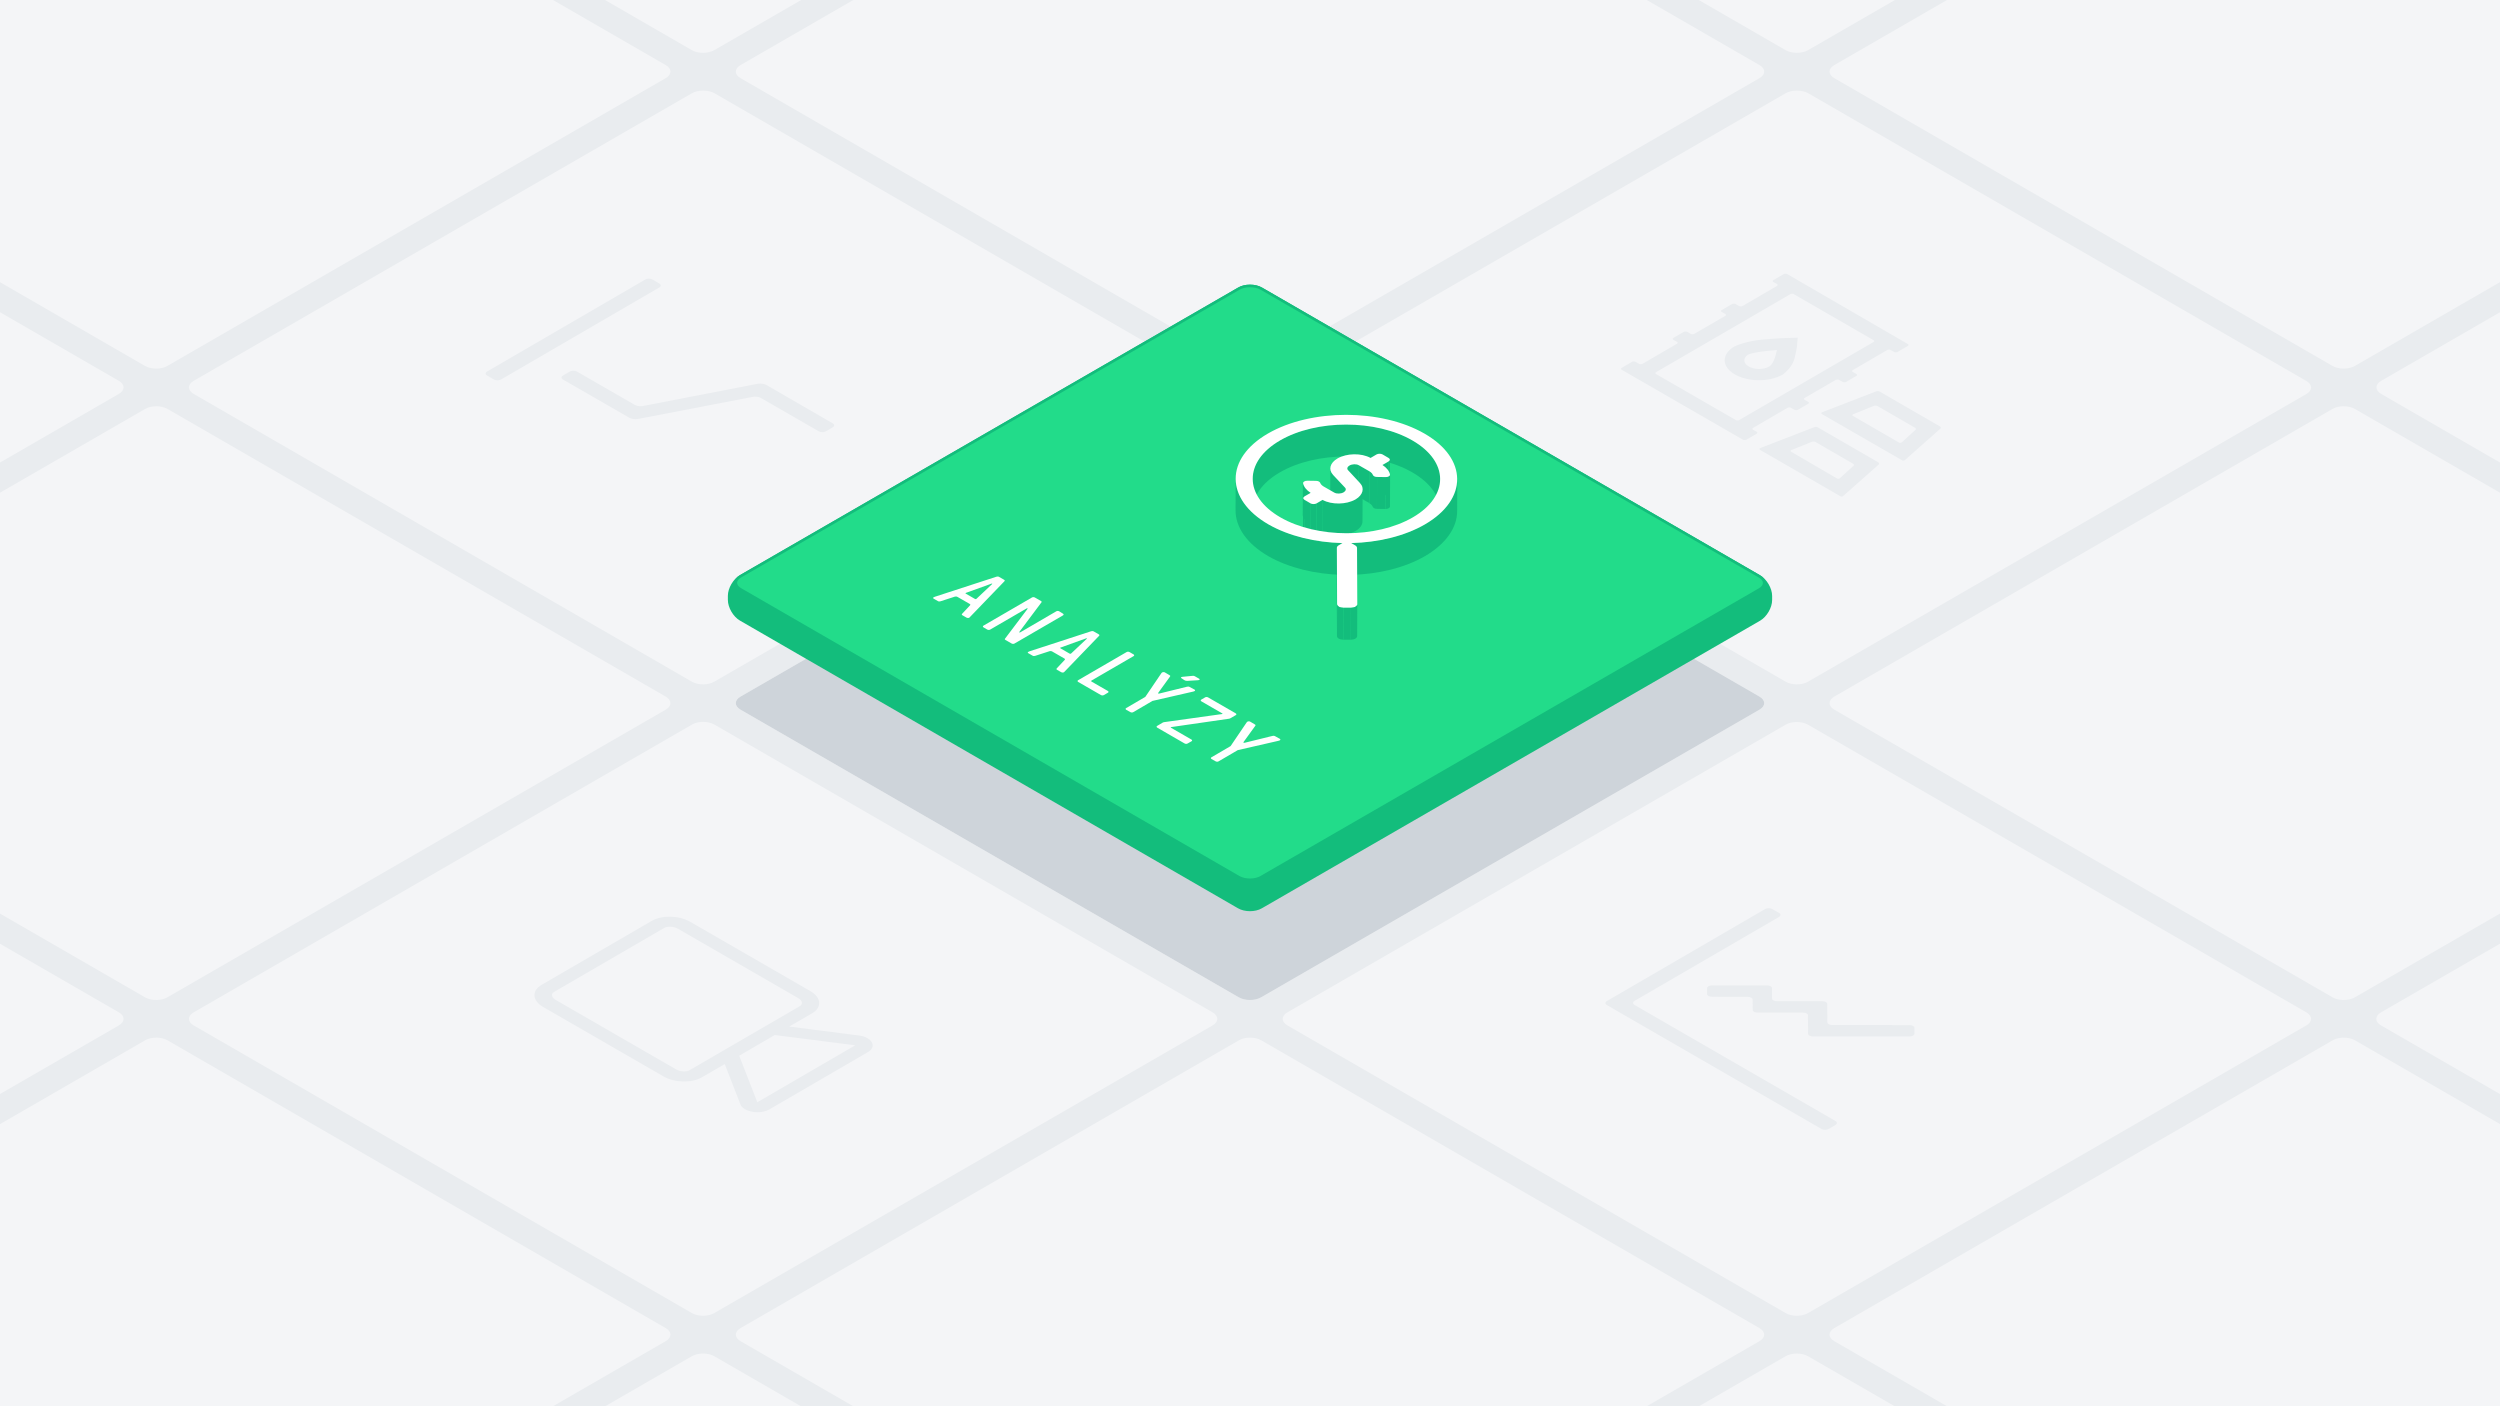 <svg xmlns="http://www.w3.org/2000/svg" xmlns:xlink="http://www.w3.org/1999/xlink" viewBox="0 0 1920 1080" xmlns:v="https://vecta.io/nano"><path d="M-20-20h1960v1120H-20z" fill="#e9ecef"/><g fill="#f4f5f7"><use xlink:href="#B"/><path d="M531.3 523.5c4.8 2.8 12.6 2.8 17.3 0l382.7-220.9c4.8-2.8 4.8-7.2 0-10l-382.6-221c-4.8-2.7-12.6-2.7-17.3 0L148.7 292.5c-4.8 2.8-4.8 7.2 0 10l382.6 221zM111.3 281c4.8 2.8 12.6 2.8 17.3 0L511.3 60c4.8-2.8 4.8-7.3 0-10L128.7-170.9c-4.8-2.8-12.6-2.8-17.3 0L-271.3 50c-4.8 2.8-4.8 7.2 0 10l382.6 221zm1260 727.4c4.8 2.8 12.6 2.8 17.3 0l382.7-220.9c4.8-2.8 4.8-7.2 0-10l-382.7-220.9c-4.8-2.8-12.6-2.8-17.3 0L988.7 777.5c-4.8 2.8-4.8 7.2 0 10l382.6 220.9zm420 242.5c4.8 2.8 12.6 2.8 17.3 0l382.7-220.9c4.8-2.8 4.8-7.3 0-10l-382.6-221c-4.8-2.8-12.6-2.8-17.3 0l-382.7 221c-4.8 2.8-4.8 7.3 0 10l382.6 220.9zm-1260-242.5c4.8 2.8 12.6 2.8 17.3 0l382.7-220.9c4.8-2.8 4.8-7.2 0-10l-382.6-221c-4.8-2.8-12.6-2.8-17.3 0l-382.7 221c-4.8 2.8-4.8 7.2 0 10l382.6 220.9zm-420-242.5c4.8 2.8 12.6 2.8 17.3 0L511.3 545c4.8-2.8 4.8-7.2 0-10L128.7 314.1c-4.8-2.8-12.6-2.8-17.3 0L-271.3 535c-4.8 2.8-4.8 7.2 0 10l382.6 220.9zm-420-242.4c4.8 2.8 12.6 2.8 17.3 0l382.7-221c4.8-2.8 4.8-7.2 0-10L-291.3 71.6c-4.8-2.7-12.6-2.7-17.3 0l-382.7 220.9c-4.8 2.8-4.8 7.2 0 10l382.6 221zm1260 727.4c4.8 2.8 12.6 2.8 17.3 0l382.7-220.9c4.8-2.8 4.8-7.2 0-10L968.7 799c-4.8-2.8-12.6-2.8-17.3 0l-382.7 221c-4.8 2.8-4.8 7.2 0 10l382.6 220.9zm420 242.5c4.8 2.8 12.6 2.8 17.3 0l382.7-220.9c4.8-2.8 4.8-7.2 0-10l-382.7-220.9c-4.8-2.8-12.6-2.7-17.3 0l-382.7 220.9c-4.8 2.8-4.8 7.3 0 10l382.7 220.9zm-1260-242.5c4.8 2.8 12.6 2.8 17.3 0L511.3 1030c4.8-2.8 4.8-7.3 0-10L128.7 799c-4.8-2.8-12.6-2.8-17.3 0l-382.7 221c-4.8 2.8-4.8 7.3 0 10l382.6 220.9zm-420-242.5c4.8 2.8 12.6 2.8 17.3 0L91.3 787.5c4.8-2.8 4.8-7.2 0-10l-382.7-220.9c-4.8-2.8-12.6-2.8-17.3 0l-382.7 220.9c-4.8 2.8-4.8 7.2 0 10l382.7 220.9z"/><use xlink:href="#C"/><path d="M1371.3 523.5c4.8 2.8 12.6 2.8 17.3 0l382.7-220.9c4.8-2.8 4.8-7.2 0-10l-382.6-221c-4.8-2.7-12.6-2.7-17.3 0L988.7 292.5c-4.8 2.8-4.8 7.2 0 10l382.6 221zM951.3 281c4.8 2.8 12.6 2.8 17.3 0l382.7-221c4.8-2.8 4.8-7.3 0-10L968.7-170.9c-4.8-2.8-12.6-2.8-17.3 0L568.7 50c-4.8 2.8-4.8 7.2 0 10l382.6 221zm-420-242.5c4.8 2.8 12.6 2.7 17.3 0l382.7-220.9c4.8-2.8 4.8-7.2 0-10l-382.6-221c-4.8-2.8-12.6-2.8-17.3 0L148.7-192.5c-4.8 2.8-4.8 7.2 0 10l382.6 221zm1260 727.4c4.8 2.8 12.6 2.8 17.3 0L2191.3 545c4.8-2.8 4.8-7.2 0-10l-382.7-220.9c-4.8-2.8-12.6-2.8-17.3 0L1408.7 535c-4.8 2.8-4.8 7.2 0 10l382.6 220.9z"/><use xlink:href="#C" x="1680" y="-485"/><path d="M1791.3 281c4.8 2.8 12.6 2.8 17.3 0l382.7-221c4.8-2.8 4.8-7.3 0-10l-382.7-220.9c-4.8-2.8-12.6-2.8-17.3 0L1408.7 50c-4.8 2.8-4.8 7.2 0 10l382.6 221zm-420-242.5c4.8 2.8 12.6 2.7 17.3 0l382.7-220.9c4.8-2.8 4.8-7.2 0-10l-382.7-220.9c-4.8-2.8-12.6-2.8-17.3 0L988.7-192.5c-4.8 2.8-4.8 7.2 0 10l382.6 221zm840 485c4.8 2.8 12.6 2.8 17.3 0l382.7-220.9c4.8-2.8 4.8-7.2 0-10l-382.6-221c-4.8-2.7-12.6-2.7-17.3 0l-382.7 220.9c-4.8 2.8-4.8 7.2 0 10l382.6 221z"/></g><use xlink:href="#B" fill="#ced4da"/><use xlink:href="#D" fill="#13bd7c"/><use xlink:href="#D" fill="none" stroke="#13bd7c" stroke-width="2" stroke-miterlimit="10"/><use xlink:href="#E" fill="#22dc8a"/><use xlink:href="#E" fill="none" stroke="#13bd7c" stroke-width="2" stroke-miterlimit="10"/><path d="M1366.3 701.1c1.5.8 1.5 2.2 0 3.1l-111 64.5c-1.5.8-1.4 2.2 0 3.1l154.3 89.1c1.5.8 1.5 2.2 0 3.1l-5.3 3.1c-1.5.8-3.8.8-5.3 0l-164.9-95.2c-1.5-.8-1.5-2.2 0-3.1l121.6-70.7c1.5-.8 3.8-.8 5.3 0l5.3 3zm102.9 86.8c.7.4 1.1.9 1.1 1.5v4.4c0 1.2-1.6 2.2-3.7 2.2h-74.2c-1 0-2-.2-2.7-.6s-1.1-.9-1.1-1.5l-.1-14.1c0-.6-.4-1.2-1.1-1.5-.7-.4-1.6-.6-2.6-.6h-34.9c-1 0-2-.2-2.7-.6s-1.1-.9-1.1-1.5l-.1-7.9c0-.6-.4-1.2-1.1-1.5-.7-.4-1.6-.6-2.6-.6l-27.5-.1c-1 0-2-.2-2.7-.6s-1.1-.9-1.1-1.5V759c0-1.2 1.6-2.2 3.7-2.2h42.4c1 0 2 .2 2.7.6s1.1.9 1.1 1.5v7.9c0 .6.4 1.2 1.1 1.5.7.4 1.6.6 2.6.6h34.9c1 0 2 .2 2.7.6s1.1.9 1.1 1.5l.1 14.1c0 .6.4 1.1 1.1 1.5s1.6.6 2.6.6l59.4.1c1 0 2 .2 2.7.6z" fill="#e9ecef"/><path d="M1442.8 356.8l-27.2 24.1c-.4.4-1.4.6-2.1.3-.1 0-.2-.1-.3-.2l-61.5-35.5c-.6-.4-.6-.9-.1-1.2.1-.1.2-.1.3-.2l41.4-16c.9-.3 2.1-.3 2.9.2l46.2 26.7c.8.6 1 1.3.4 1.8zm-32.1 10.6a1.99 1.99 0 0 0 2.1 0c.1-.1.2-.1.3-.2l10.3-9.4c.6-.5.5-1.2-.3-1.7l-28.7-16.6a4.13 4.13 0 0 0-2.9-.2l-15.6 6.3c-.7.3-1 .8-.5 1.2.1.1.2.1.3.2l35 20.4m-11.5-49.4c-.6-.4-.6-.9-.1-1.2.1-.1.2-.1.3-.2l41.4-16c.9-.3 2.1-.3 2.9.2l46.2 26.7c.7.5.9 1.2.3 1.7l-27.2 24.1c-.4.4-1.4.6-2.1.3-.1 0-.2-.1-.3-.2l-61.4-35.4zm24.2.1c-.7.3-1 .8-.5 1.2.1.1.2.1.3.2l35.1 20.3a1.99 1.99 0 0 0 2.1 0c.1-.1.2-.1.3-.2l10.3-9.4c.6-.5.5-1.2-.3-1.7l-28.7-16.6a4.13 4.13 0 0 0-2.9-.2l-15.7 6.4m-44.8-44.8c-.7 5.1-3.9 10-9.2 14.2-10.2 6-26.8 6-37.1 0s-10.3-15.6-.1-21.5c7.1-3.1 15.6-4.9 24.5-5.4 8.2-.8 15.4-1 15.7-1l8.3-.3-.5 4.8c.1.3-.3 4.4-1.6 9.2zm-35.6 8.1c4.4 2.6 11.5 2.6 15.9 0 .3-.2 3.1-1.8 5-9.4l.8-3.2-5.6.5c-12.9 1.3-15.9 2.8-16.2 2.9-4.4 2.5-4.3 6.6.1 9.2m122.2-17.2c.7.4.7 1.1 0 1.5l-7.9 4.6c-.7.4-1.9.4-2.6 0l-2.7-1.5c-.7-.4-1.9-.4-2.6 0l-26.4 15.4c-.7.4-.7 1.1 0 1.5l2.7 1.5c.7.4.7 1.1 0 1.5l-7.9 4.6c-.7.4-1.9.4-2.6 0l-2.7-1.5c-.7-.4-1.9-.4-2.7 0l-23.8 13.8c-.7.4-.7 1.1 0 1.5l2.7 1.5c.7.4.7 1.1 0 1.5l-7.9 4.6c-.7.4-1.9.4-2.7 0l-2.7-1.5c-.7-.4-1.9-.4-2.6 0l-26.4 15.4c-.7.4-.7 1.1 0 1.5l2.7 1.5c.7.4.7 1.1 0 1.5l-7.9 4.6c-.7.4-1.9.4-2.6 0l-93.1-53.7c-.7-.4-.7-1.1 0-1.5l7.9-4.6c.7-.4 1.9-.4 2.7 0l2.7 1.5c.7.4 1.9.4 2.7 0l26.4-15.4c.7-.4.7-1.1 0-1.5l-2.7-1.5c-.7-.4-.7-1.1 0-1.5l7.9-4.6c.7-.4 1.9-.4 2.7 0l2.7 1.5c.7.4 1.9.4 2.7 0l23.8-13.8c.7-.4.7-1.1 0-1.5l-2.7-1.5c-.7-.4-.7-1.1 0-1.5l7.9-4.6c.7-.4 1.9-.4 2.7 0l2.7 1.5c.7.4 1.9.4 2.7 0l26.4-15.4c.7-.4.7-1.1 0-1.5l-2.7-1.5c-.7-.4-.7-1.1 0-1.5l7.9-4.6c.7-.4 1.9-.4 2.7 0l92.6 53.7zm-129.5 58.4l103.1-59.9c.7-.4.7-1.1 0-1.5l-61.2-35.3c-.7-.4-1.9-.4-2.6 0l-103.1 59.9c-.7.4-.7 1.1 0 1.5l61.2 35.3c.7.4 1.9.4 2.6 0" enable-background="new" fill="#e9ecef"/><path d="M639.5 325.1c1.5.8 1.5 2.2 0 3.1l-5.3 3.1c-1.5.8-3.8.8-5.3 0l-44.6-25.7c-1.7-.9-4-1.2-6.2-.8l-88.3 17c-2.2.3-4.5 0-6.2-.8l-51.2-29.5c-1.5-.8-1.5-2.2 0-3.1l5.3-3.1c1.5-.8 3.8-.8 5.3 0l44.6 25.7c1.7.9 4 1.2 6.2.8l88.3-17.1c2.2-.3 4.5 0 6.2.8l51.2 29.6zM506.3 217.7c1.5.8 1.5 2.2 0 3.1l-121.6 70.7c-1.5.8-3.8.8-5.3 0l-5.3-3.1c-1.5-.8-1.5-2.2 0-3.1l121.6-70.7c1.5-.8 3.8-.8 5.3 0l5.3 3.1zm159.9 579.6c4.9 2.8 5.7 7.7.2 10.8L590.9 852c-5.4 3.2-13.8 2.7-18.7-.1-1.8-1-3.2-2.4-3.7-4.1l-11.9-30.6-17.6 10.2c-7.8 4.5-20.9 4.2-29.4-.7l-92.4-53.3c-8.5-4.9-9-12.5-1.3-17l84.7-49.2c7.8-4.5 20.9-4.2 29.4.7l92.4 53.3c8.5 4.9 9 12.5 1.3 17l-17.6 10.2 53 6.8c2.9.3 5.3 1 7.1 2.1zm-136.6 24.6l84.7-49.2c2.5-1.5 2-4.3-1.2-6.1l-92.4-53.3c-3.2-1.8-8-2.1-10.5-.7l-84.7 49.2c-2.5 1.5-2 4.3 1.2 6.1l92.4 53.3c3.1 1.9 8 2.2 10.5.7m51.9 24.7l75.3-43.8-61.8-7.9-27.3 15.9 13.8 35.4v.4" fill="#e9ecef"/><g enable-background="new"><g fill="#13bd7c"><path d="M1067.4 353l-.1 24.5c0 .5-.3 1-1 1.3l.1-24.5c.6-.3 1-.8 1-1.3z"/><path d="M1066.4 354.4l-.1 24.4-4.7 2.8.1-24.5zm-31.8 29.8l.1-24.5c0-.8.6-1.7 1.7-2.3 2.1-1.2 5.3-1.3 7.2-.2l-.1 24.5c-1.9-1.1-5.1-1-7.2.2-1.1.7-1.7 1.5-1.7 2.3z"/><path d="M1051.8 362l-.1 24.4-8.2-4.7.1-24.4zm-30.2 22.2l.1-24.5c0 1.7.7 3.4 2.1 4.9l-.1 24.5c-1.5-1.5-2.2-3.2-2.1-4.9z"/><path d="M1057.6 366.3l-.1 24.5c-.9 0-1.6-.2-2.2-.5-.5-.3-.8-.6-1-1-.4-1.1-1.3-2-2.6-2.8l.1-24.5c1.3.8 2.2 1.7 2.6 2.8.2.4.5.8 1 1 .6.3 1.3.5 2.2.5z"/><path d="M1064.2 366.4l-.1 24.5-6.6-.1.1-24.5z"/><path d="M1067.6 364.5l-.1 24.5c0 1-1.5 1.9-3.4 1.9l.1-24.5c1.9 0 3.4-.8 3.4-1.9zm38.5 3.5l-.1 24.5c0-10.7-7.1-21.5-21.3-29.7-28.2-16.3-73.8-16.3-101.8 0C969 370.9 962 381.4 962 392l.1-24.5c0-10.6 7-21.2 20.9-29.3 28.1-16.3 73.6-16.3 101.8 0 14.2 8.3 21.3 19.1 21.3 29.8zm-73.2 6.5l-.1 24.4-9.1-9.8v-24.4z"/><path d="M1033.5 375.8l-.1 24.5c0-.5-.2-.9-.6-1.3l.1-24.5c.4.4.6.8.6 1.3zm-33 19.7l.1-24.5c.7 3 2.7 5.5 5.8 7.5l-.1 24.5c-3.1-2-5.2-4.5-5.8-7.2v-.3z"/><path d="M1000.7 407l.1-24.5c0 .5.3 1 1 1.4l-.1 24.5c-.6-.4-1-.9-1-1.4zm15-23.1l-.1 24.4-4.6 2.7v-24.4z"/><path d="M1006.4 386.6V411l-4.7-2.7.1-24.4z"/><path d="M1011 386.6V411c-1.3.7-3.3.7-4.6 0l.1-24.5c1.2.8 3.3.8 4.5.1zm35.5-10.8l-.1 24.5c0 2.8-1.9 5.6-5.5 7.6-7.1 4.1-18.3 4.3-25.4.4l.1-24.5c7 3.8 18.3 3.7 25.4-.4 3.7-2 5.5-4.8 5.5-7.6zm72.7-7.8l-.1 24.5c0 12.5-8.3 25-24.7 34.6-15.7 9.1-36.1 13.9-56.7 14.4l.1-24.5c20.7-.5 41-5.2 56.7-14.4 16.4-9.5 24.6-22 24.7-34.6zm-170.3 24l.1-24.5c0 12.7 8.3 25.4 25.1 35.1 15.8 9.1 36.2 13.9 56.9 14.4l-.1 24.5c-20.6-.5-41-5.3-56.9-14.4-16.7-9.7-25.1-22.4-25.1-35.1z"/></g><path d="M1042.4 464c0 1.6-2.2 2.8-4.9 2.8h-5.7c-1.4 0-2.6-.3-3.5-.8s-1.4-1.2-1.4-2l-.2-43.2c0-.8.5-1.5 1.4-2l2.9-1.7c-20.6-.5-41-5.3-56.9-14.4-33.3-19.3-33.5-50.5-.4-69.7s87-19.2 120.3 0 33.5 50.4.4 69.7c-15.7 9.1-36.1 13.9-56.7 14.4l3 1.7c.9.5 1.5 1.2 1.5 2l.2 43.2zm-59.1-66.7c28.2 16.3 73.8 16.3 101.8 0s27.9-42.7-.3-59-73.8-16.3-101.8 0-27.9 42.7.3 59m61.1-26.4c3.8 4 2.4 9.2-3.3 12.6-7.1 4.1-18.3 4.3-25.4.4l-4.6 2.7c-1.3.7-3.3.7-4.6 0l-4.6-2.7c-1.3-.7-1.3-1.9 0-2.7l4.7-2.7c-3.1-2-5.2-4.5-5.8-7.2-.3-1.1 1.3-2.2 3.3-2.1l6.6.1c.9 0 1.6.2 2.2.5.5.3.8.6 1 1 .4 1.1 1.3 2 2.6 2.8l8.2 4.7c1.9 1.1 5.1 1 7.2-.2 1.7-1 2.2-2.5 1.1-3.6l-9.2-9.8c-3.8-4.1-2.4-9.2 3.4-12.6 7.1-4.1 18.3-4.3 25.4-.4l4.6-2.7c1.3-.7 3.3-.7 4.6 0l4.6 2.7c1.3.7 1.3 1.9 0 2.7l-4.7 2.7c3.1 2 5.2 4.5 5.8 7.2.3 1.1-1.3 2.2-3.3 2.1l-6.6-.1c-.9 0-1.6-.2-2.2-.5-.5-.3-.8-.6-1-1-.4-1.1-1.3-2-2.6-2.8l-8.2-4.7c-1.9-1.1-5.1-1-7.2.2-1.7 1-2.2 2.5-1.1 3.6l9.1 9.8z" fill="#fff"/><g fill="#13bd7c"><path d="M1026.8 464v24.4l-.3-43.2.1-24.4zm15.6 0l-.1 24.5c0 1.6-2.2 2.8-4.9 2.8l.1-24.5c2.7 0 4.9-1.2 4.9-2.8z"/><path d="M1037.5 466.8l-.1 24.5h-5.7l.1-24.5z"/><path d="M1031.8 466.8l-.1 24.5c-1.4 0-2.6-.3-3.5-.8s-1.4-1.2-1.4-2l.1-24.5c0 .8.6 1.5 1.4 2 .9.5 2.1.8 3.5.8z"/></g></g><path d="M745 473.8c-.3.3-.4.5-.8.7s-1.2.2-1.8-.1l-3.3-1.9c-.5-.3-.6-.7-.2-1.1l6.1-6.5c.4-.4.2-.8-.3-1.1l-9.4-5.4c-.5-.3-1.2-.4-1.9-.2l-11.1 3.6c-.7.2-1.4.2-1.9-.1l-3.3-1.9c-.6-.3-.6-.8-.2-1 .3-.2.6-.3 1.1-.5l47.3-15.4c.6-.2 1.4-.2 1.9.1l4 2.3c.5.3.6.8.2 1.1L745 473.8zm3.8-13.8c.3.2.7.2 1.1-.1l12-11.3c.2-.2.2-.3.1-.3l-.1-.1c-.1-.1-.3 0-.6.1l-19.4 7c-.6.2-.5.4-.2.6l7.1 4.1m158.6 60.9c-.5-.3-.5-.7-.1-.9.2-.1.5-.2.8-.2l7.2-.7c.7-.1 1.5-.2 2.4.3l3.3 1.9c.5.3.4.6 0 .9-.2.1-.5.2-.8.2l-8.3.5c-.6 0-1.4 0-2.4-.6l-2.1-1.4z" fill="#fff"/><path d="M917.4 529.6c.5.3.6.8.1 1.1-.3.2-.6.3-1.4.5l-31 7.1-14.7 8.6c-.6.4-1.6.4-2.3 0l-3.2-1.8c-.6-.4-.6-1 0-1.3l14.7-8.6 12.2-18c.3-.5.5-.6.8-.8.6-.3 1.5-.3 2 0l3.7 2.2c.5.3.6.6.2 1.1l-8.9 12.3c-.2.3-.3.4-.1.6.2.1.5.1 1 0l21.1-5.2c.8-.2 1.4-.2 1.9.1l3.9 2.1zm-46.8-27c.6.4.6 1 0 1.3l-32.4 18.8c-.3.2-.3.5 0 .7l12.7 7.3c.6.4.6 1 0 1.3l-3.1 1.8c-.6.4-1.6.4-2.3 0L828 523.7c-.6-.4-.6-1 0-1.3l37.2-21.6c.6-.4 1.6-.4 2.3 0l3.1 1.8zm-52.9 13.1c-.3.3-.4.5-.8.7s-1.2.2-1.8-.1l-3.3-1.9c-.5-.3-.6-.7-.2-1.1l6.1-6.5c.4-.4.2-.8-.3-1.1l-9.4-5.4c-.5-.3-1.2-.4-1.9-.2l-11.1 3.6c-.7.2-1.4.2-1.9-.1l-3.3-1.9c-.6-.3-.6-.8-.2-1 .3-.2.6-.3 1.1-.5l47.3-15.4c.6-.2 1.4-.2 1.9.1l4 2.3c.5.3.6.8.2 1.1l-26.4 27.4zm3.8-13.7c.3.2.7.2 1.1-.1l12-11.3c.2-.2.2-.3.1-.3l-.1-.1c-.1-.1-.3 0-.6.1l-19.4 7c-.6.2-.5.4-.2.6l7.1 4.1" enable-background="new" fill="#fff"/><path d="M816.4 471.3c.6.4.6.9 0 1.3l-37.2 21.6c-.6.4-1.6.4-2.3 0l-4.7-2.7c-.6-.4-.7-.7-.2-1.2l17-22.5c.3-.4.3-.5.1-.6s-.5-.1-.7.1l-27.9 16.2c-.6.4-1.6.4-2.3 0l-2.9-1.7c-.6-.4-.6-1 0-1.3l37.2-21.6c.6-.4 1.6-.4 2.3 0l4.7 2.7c.6.4.7.7.2 1.2L783 485.1c-.3.4-.3.5-.1.6s.5.1.7-.1l27.6-16.1c.6-.4 1.6-.4 2.3 0l2.9 1.8zm166.5 96.1c.5.3.6.8.1 1.1-.3.2-.6.3-1.4.5l-31 7.1-14.7 8.6c-.6.4-1.6.4-2.3 0l-3.2-1.8c-.6-.4-.6-1 0-1.3l14.7-8.6 12.2-18c.3-.5.5-.6.8-.8.6-.3 1.5-.3 2 0l3.7 2.2c.5.3.6.6.2 1.1l-8.9 12.3c-.2.3-.3.4 0 .6.2.1.5.1 1 0l21.1-5.2c.8-.2 1.4-.2 1.9.1l3.8 2.1zm-33.8-19.5c.6.4.6 1 0 1.3l-4.1 2.4c-.3.2-.7.3-1.2.4l-44.3 6.4c-.4.1-.6.3-.2.5l15.8 9.1c.6.4.6 1 0 1.3l-3 1.7c-.6.4-1.6.4-2.3 0l-21.1-12.2c-.6-.4-.6-1 0-1.3l4.2-2.5c.3-.2.7-.3 1.2-.4l44.4-6.2c.5-.1.6-.3.2-.5l-16.1-9.3c-.6-.4-.6-1 0-1.3l2.9-1.7c.6-.4 1.6-.4 2.3 0l21.3 12.3z" fill="#fff"/><defs ><path id="B" d="M951.3 765.9c4.8 2.8 12.6 2.8 17.3 0L1351.3 545c4.8-2.8 4.8-7.2 0-10L968.7 314.1c-4.8-2.8-12.6-2.8-17.3 0L568.7 535c-4.8 2.8-4.8 7.2 0 10l382.6 220.9z"/><path id="C" d="M531.3 1493.4c4.8 2.8 12.6 2.8 17.3 0l382.7-220.9c4.8-2.8 4.8-7.2 0-10l-382.7-220.9c-4.8-2.8-12.6-2.8-17.3 0l-382.7 220.9c-4.8 2.8-4.8 7.2 0 10l382.7 220.9z"/><path id="D" d="M951.3 696.7c4.8 2.8 12.6 2.8 17.3 0l382.7-220.9c4.8-2.8 8.7-9.5 8.7-15v-3.1c0-5.5-3.9-12.2-8.7-15l-382.6-221c-4.8-2.8-12.6-2.8-17.3 0L568.7 442.6c-4.8 2.8-8.7 9.5-8.7 15v3.1c0 5.5 3.9 12.2 8.7 15l382.6 221z"/><path id="E" d="M951.3 673.6c4.8 2.8 12.6 2.8 17.3 0l382.7-220.9c4.8-2.8 4.8-7.2 0-10l-382.6-221c-4.8-2.8-12.6-2.8-17.3 0L568.7 442.6c-4.8 2.8-4.8 7.2 0 10l382.6 221z"/></defs></svg>
